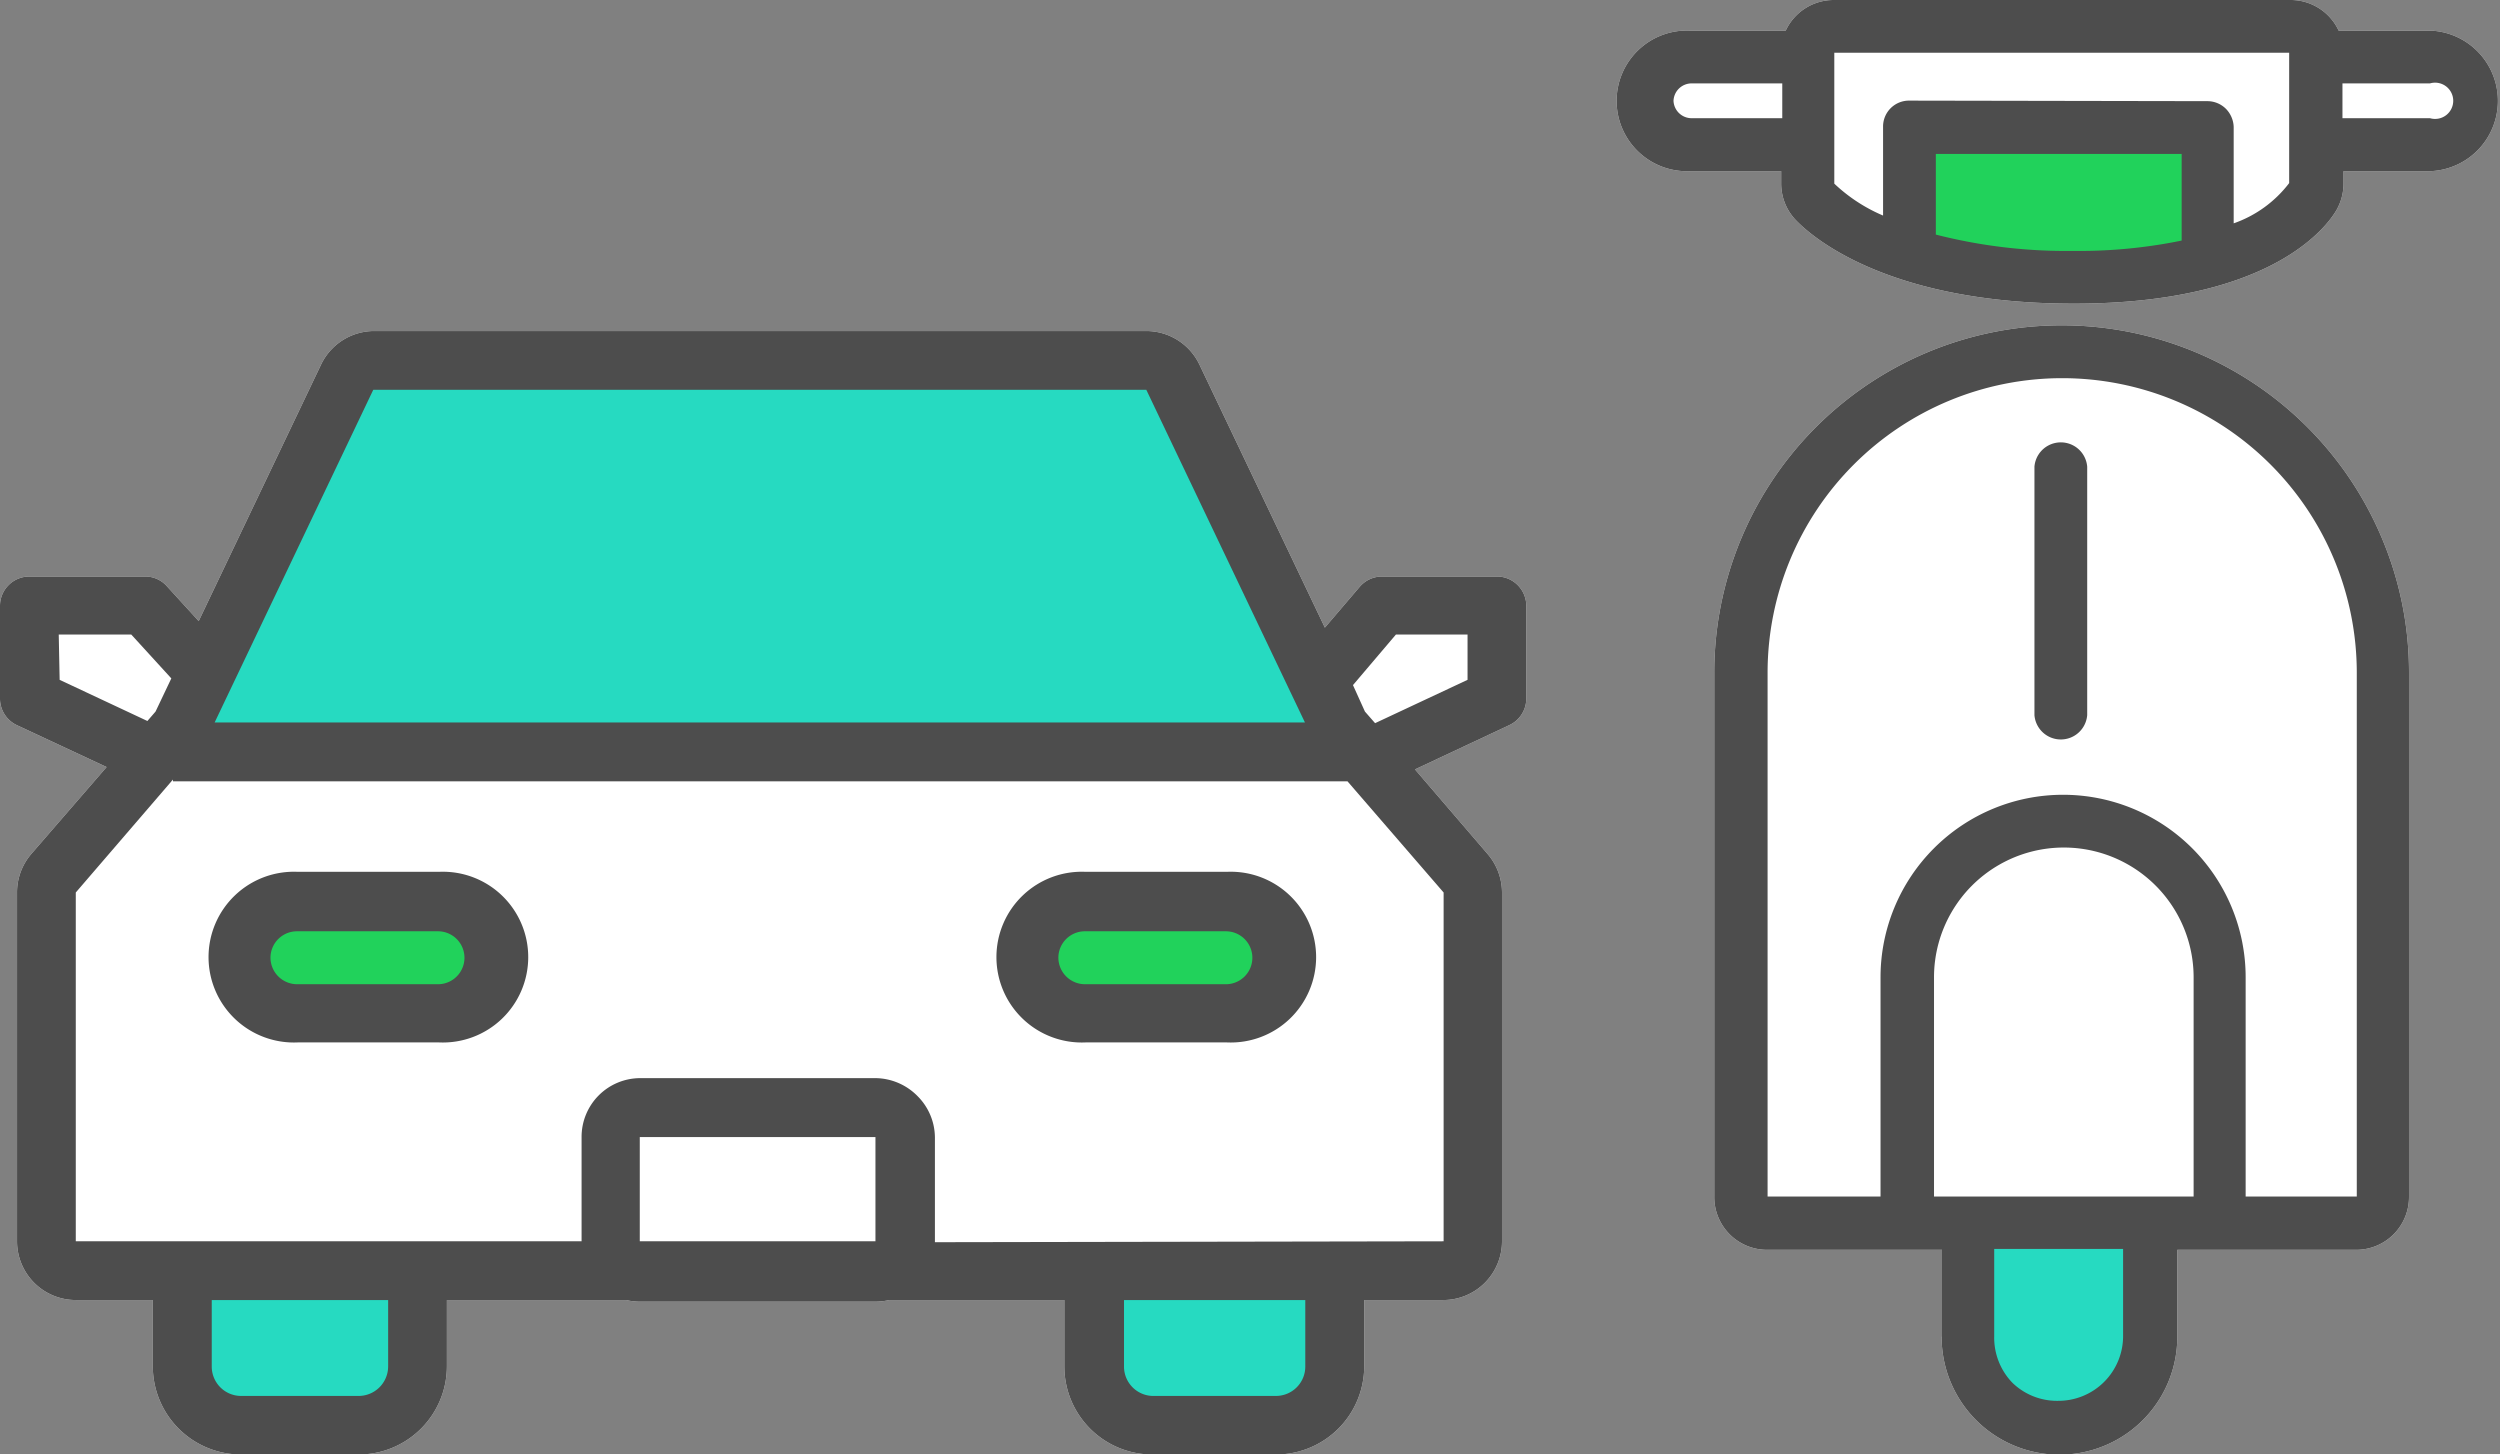 <svg xmlns="http://www.w3.org/2000/svg" viewBox="0 0 137.9 80.23">
  <rect x="0" y="0" width="137.9" height="80.23" fill="#808080" stroke="none"/>
  <defs>
    <style>
      .cls-1 {
        fill: #fff;
      }

      .cls-2 {
        fill: #4d4d4d;
      }

      .cls-3 {
        fill: #21d25b;
      }

      .cls-4 {
        fill: #26dac1;
      }
    </style>
  </defs>
  <g id="レイヤー_2" data-name="レイヤー 2">
    <g id="text">
      <g>
        <path class="cls-1" d="M63.57,80.23a4.86,4.86,0,0,1-4.86-4.86V71.71H49.05a3.22,3.22,0,0,1-.76.09h-13a3.14,3.14,0,0,1-.75-.09H24.65v3.66a4.87,4.87,0,0,1-4.87,4.86H13.3a4.87,4.87,0,0,1-4.87-4.86V71.71H4.18A3.24,3.24,0,0,1,.94,68.47V49.23a3.26,3.26,0,0,1,.79-2.13l4.15-4.79L.93,40A1.62,1.62,0,0,1,0,38.53V33.42A1.62,1.62,0,0,1,1.62,31.8H8a1.6,1.6,0,0,1,1.2.53l1.76,1.93,6.75-14.15a3.25,3.25,0,0,1,2.93-1.85H63.23a3.25,3.25,0,0,1,2.93,1.85l6.92,14.51L75,32.37a1.63,1.63,0,0,1,1.24-.57h6.33a1.62,1.62,0,0,1,1.62,1.62v5.11A1.62,1.62,0,0,1,83.25,40l-5.2,2.44,4,4.66a3.27,3.27,0,0,1,.8,2.13V68.47a3.24,3.24,0,0,1-3.25,3.24H75.25v3.66a4.87,4.87,0,0,1-4.87,4.86Z"/>
        <path class="cls-1" d="M107.12,73.74v-4.8H97.47A2.91,2.91,0,0,1,94.56,66V37.11a19.16,19.16,0,0,1,36.81-7.46,19,19,0,0,1,1.51,7.46V66A2.91,2.91,0,0,1,130,68.94H120.1v4.8a6.49,6.49,0,1,1-13,0Z"/>
        <path class="cls-1" d="M99,12.08a2.93,2.93,0,0,1-.75-1.95V9.44h-5a3.88,3.88,0,1,1,0-7.75h5.25A2.92,2.92,0,0,1,101.18,0h25.14A2.92,2.92,0,0,1,129,1.69h5.1a3.88,3.88,0,0,1,0,7.75h-4.83v.69a3,3,0,0,1-.39,1.46c-.5.86-3.55,5.16-14.49,5.16S99.45,12.56,99,12.08Z"/>
        <g>
          <path class="cls-2" d="M63.57,80.23a4.86,4.86,0,0,1-4.86-4.86V71.71H49.05a3.22,3.22,0,0,1-.76.09h-13a3.14,3.14,0,0,1-.75-.09H24.65v3.66a4.87,4.87,0,0,1-4.87,4.86H13.3a4.87,4.87,0,0,1-4.87-4.86V71.71H4.18A3.24,3.24,0,0,1,.94,68.47V49.23a3.26,3.26,0,0,1,.79-2.13l4.15-4.79L.93,40A1.62,1.62,0,0,1,0,38.53V33.42A1.62,1.62,0,0,1,1.62,31.8H8a1.6,1.6,0,0,1,1.2.53l1.76,1.93,6.75-14.15a3.25,3.25,0,0,1,2.93-1.85H63.23a3.25,3.25,0,0,1,2.93,1.85l6.92,14.51L75,32.37a1.63,1.63,0,0,1,1.24-.57h6.33a1.62,1.62,0,0,1,1.62,1.62v5.11A1.62,1.62,0,0,1,83.25,40l-5.2,2.44,4,4.66a3.27,3.27,0,0,1,.8,2.13V68.47a3.24,3.24,0,0,1-3.25,3.24H75.25v3.66a4.87,4.87,0,0,1-4.87,4.86ZM79.63,68.47V49.23l-5.3-6.13H9.54V43L4.18,49.23V68.47h27.9V62.72a3.24,3.24,0,0,1,3.24-3.25h13a3.3,3.3,0,0,1,2.3,1,3.25,3.25,0,0,1,.95,2.3v5.75Zm-31.34,0V62.72h-13v5.75Zm27-29.22.56.64,5.1-2.39V35H77l-2.37,2.79Zm-72-1.75,4.84,2.27.45-.52.87-1.83L7.24,35h-4Zm56.6,20a4.71,4.71,0,1,1,0-9.41h7.78a4.71,4.71,0,1,1,0,9.41Zm-43.46,0a4.71,4.71,0,1,1,0-9.41h7.78a4.71,4.71,0,1,1,0,9.41Z"/>
          <path class="cls-2" d="M107.12,73.74v-4.8H97.47A2.91,2.91,0,0,1,94.56,66V37.11a19.16,19.16,0,0,1,36.81-7.46,19,19,0,0,1,1.51,7.46V66A2.91,2.91,0,0,1,130,68.94H120.1v4.8a6.49,6.49,0,1,1-13,0ZM130,66V37.11a16.25,16.25,0,1,0-32.5,0V66h6.23V53.91a10.07,10.07,0,0,1,20.14,0V66Zm-9,0V53.91a7.16,7.16,0,1,0-14.32,0V66Zm-8.78-26.58V25.74a1.46,1.46,0,0,1,2.91,0V39.45a1.46,1.46,0,0,1-2.91,0ZM99,12.08a2.93,2.93,0,0,1-.75-1.95V9.44h-5a3.88,3.88,0,1,1,0-7.75h5.25A2.92,2.92,0,0,1,101.18,0h25.14A2.92,2.92,0,0,1,129,1.69h5.1a3.88,3.88,0,0,1,0,7.75h-4.83v.69a3,3,0,0,1-.39,1.46c-.5.86-3.55,5.16-14.49,5.16S99.45,12.56,99,12.08Zm22.78-6.5a1.45,1.45,0,0,1,1,.42,1.5,1.5,0,0,1,.43,1v5.32a6.57,6.57,0,0,0,3.06-2.22V2.91H101.18v7.22a9.06,9.06,0,0,0,2.69,1.76V7a1.43,1.43,0,0,1,1.45-1.45Zm12.26.94a1,1,0,1,0,0-1.92h-4.83V6.52Zm-41.73-1a1,1,0,0,0,1,1h5V4.6h-5a1,1,0,0,0-1,1Z"/>
          <path class="cls-3" d="M114.34,13.84a28.06,28.06,0,0,0,6-.57V8.49H106.78v4.45a29,29,0,0,0,7.57.9Z"/>
          <path class="cls-3" d="M58.38,52.83a1.47,1.47,0,0,0,1.46,1.46h7.78a1.46,1.46,0,0,0,0-2.92H59.84a1.46,1.46,0,0,0-1.46,1.46Z"/>
          <path class="cls-3" d="M14.92,52.83a1.47,1.47,0,0,0,1.46,1.46h7.78a1.46,1.46,0,0,0,0-2.92H16.38a1.46,1.46,0,0,0-1.46,1.46Z"/>
        </g>
        <polygon class="cls-4" points="71.98 39.85 63.23 21.5 20.59 21.5 11.84 39.85 71.98 39.85"/>
        <path class="cls-4" d="M62,75.37A1.62,1.62,0,0,0,63.57,77h6.81A1.62,1.62,0,0,0,72,75.37V71.71H62Z"/>
        <path class="cls-4" d="M11.68,75.37A1.62,1.62,0,0,0,13.3,77h6.48a1.63,1.63,0,0,0,1.63-1.62V71.71H11.68Z"/>
        <path class="cls-4" d="M110,73.74a3.58,3.58,0,0,0,1,2.53,3.54,3.54,0,0,0,2.53,1,3.57,3.57,0,0,0,3.58-3.58v-4.8H110Z"/>
      </g>
    </g>
  </g>
</svg>

